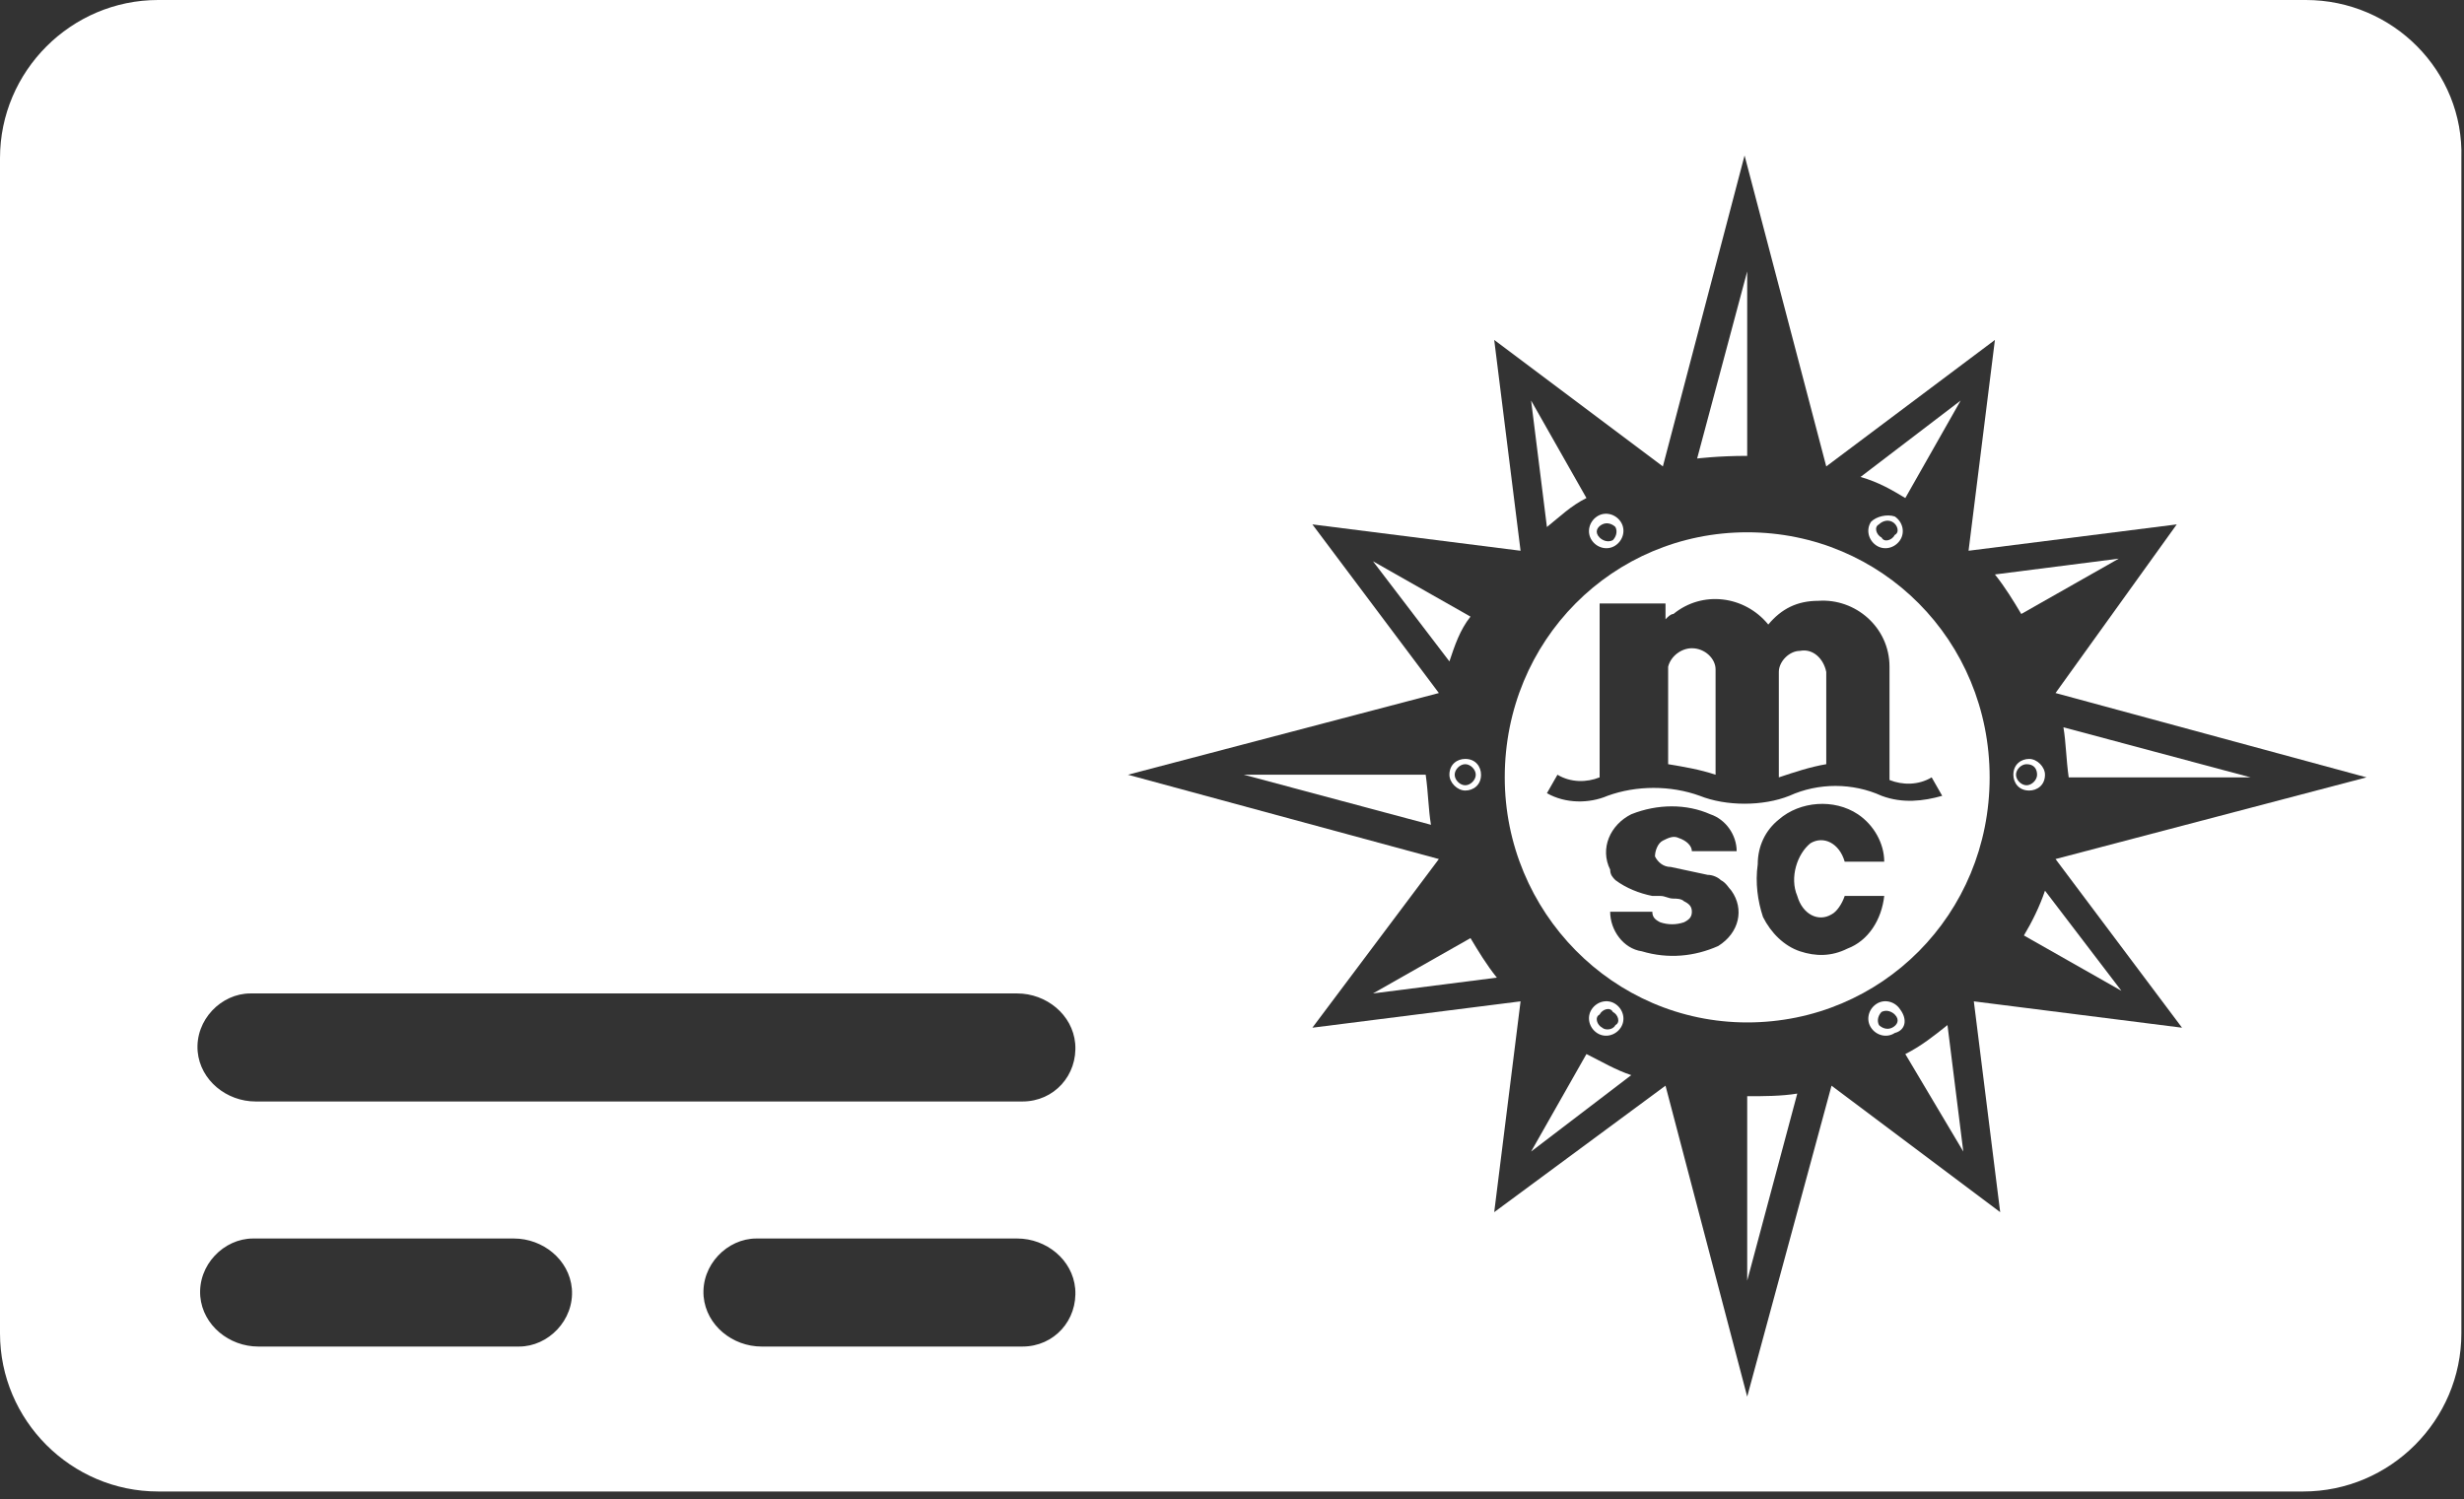<?xml version="1.0" encoding="utf-8"?>
<!-- Generator: Adobe Illustrator 22.0.1, SVG Export Plug-In . SVG Version: 6.00 Build 0)  -->
<svg version="1.1" xmlns="http://www.w3.org/2000/svg" xmlns:xlink="http://www.w3.org/1999/xlink" x="0px" y="0px"
	 viewBox="0 0 93.5 56.9" style="enable-background:new 0 0 93.5 56.9;" xml:space="preserve">
<rect x="0" y="0" width="93.5" height="56.9" fill="#333333" stroke="none"/>
<style type="text/css">
	.st0{fill:#FFFFFF;}
	.st1{fill-rule:evenodd;clip-rule:evenodd;fill:#FFFFFF;}
</style>
<g id="Livello_5">
</g>
<g id="Livello_4">
	<g>
		<path class="st0" d="M87.5,0H6C2.7,0,0,2.7,0,6v44.6c0,3.3,2.7,6,6,6h81.4c3.3,0,6-2.7,6-6V6C93.5,2.7,90.8,0,87.5,0z M19.7,51.1
			l-9.9,0c-1.1,0-2.1-0.8-2.2-1.9c-0.1-1.2,0.9-2.2,2-2.2h9.9c1.1,0,2.1,0.8,2.2,1.9C21.8,50.1,20.8,51.1,19.7,51.1z M38.8,51.1
			l-9.9,0c-1.1,0-2.1-0.8-2.2-1.9c-0.1-1.2,0.9-2.2,2-2.2h9.9c1.1,0,2.1,0.8,2.2,1.9C40.9,50.1,40,51.1,38.8,51.1z M38.8,41.8
			l-29.1,0c-1.1,0-2.1-0.8-2.2-1.9c-0.1-1.2,0.9-2.2,2-2.2h29.1c1.1,0,2.1,0.8,2.2,1.9C40.9,40.8,40,41.8,38.8,41.8z M82.8,39
			l-7.9-1l1,8l-6.4-4.8L66.3,53l-3.1-11.8L56.7,46l1-8l-7.9,1l4.8-6.4l-11.8-3.2l11.8-3.1l-4.8-6.4l7.9,1l-1-8l6.4,4.8l3.1-11.8
			l3.1,11.8l6.4-4.8l-1,8l7.9-1L78,26.3l11.8,3.2L78,32.6L82.8,39z"/>
		<path class="st0" d="M64.4,17.4l1.9-7.1v7C65.2,17.3,64.4,17.4,64.4,17.4L64.4,17.4z"/>
		<path class="st0" d="M55,25.1l-2.9-3.8l3.7,2.1C55.4,23.9,55.2,24.5,55,25.1L55,25.1z"/>
		<path class="st0" d="M54.3,31.3l-7.1-1.9c0,0,6.9,0,6.9,0C54.2,30.1,54.2,30.7,54.3,31.3L54.3,31.3z"/>
		<path class="st0" d="M58.7,20l-0.6-4.8l2.1,3.7C59.6,19.2,59.2,19.6,58.7,20L58.7,20z"/>
		<path class="st0" d="M61.9,40.8l-3.8,2.9l2.1-3.7C60.8,40.3,61.3,40.6,61.9,40.8L61.9,40.8z"/>
		<path class="st0" d="M68.2,41.5l-1.9,7.1c0,0,0-7,0-7C66.9,41.6,67.6,41.6,68.2,41.5L68.2,41.5z"/>
		<path class="st0" d="M56.8,37.1l-4.7,0.6l3.7-2.1C56.1,36.1,56.4,36.6,56.8,37.1L56.8,37.1z"/>
		<path class="st0" d="M77.6,33.8l2.9,3.8l-3.7-2.1C77.1,35,77.4,34.4,77.6,33.8L77.6,33.8z"/>
		<path class="st0" d="M78.3,27.6l7.1,1.9c0,0-6.9,0-6.9,0C78.4,28.8,78.4,28.2,78.3,27.6L78.3,27.6z"/>
		<path class="st0" d="M73.9,38.9l0.6,4.8L72.3,40C72.9,39.7,73.4,39.3,73.9,38.9L73.9,38.9z"/>
		<path class="st0" d="M70.6,18.1l3.8-2.9l-2.1,3.7C71.8,18.6,71.3,18.3,70.6,18.1L70.6,18.1z"/>
		<path class="st0" d="M75.7,21.8l4.7-0.6l-3.7,2.1C76.4,22.8,76.1,22.3,75.7,21.8L75.7,21.8z"/>
		<path class="st1" d="M60.8,19.9c0.2-0.1,0.4,0,0.5,0.1c0.1,0.2,0,0.4-0.1,0.5c-0.2,0.1-0.4,0-0.5-0.1C60.5,20.2,60.6,20,60.8,19.9
			L60.8,19.9z M60.6,19.6c0.3-0.2,0.7-0.1,0.9,0.2c0.2,0.3,0.1,0.7-0.2,0.9c-0.3,0.2-0.7,0.1-0.9-0.2C60.2,20.2,60.3,19.8,60.6,19.6
			L60.6,19.6z M71.8,19.8c0.2,0.1,0.3,0.4,0.1,0.5c-0.1,0.2-0.4,0.3-0.5,0.1c-0.2-0.1-0.3-0.4-0.1-0.5
			C71.4,19.8,71.6,19.7,71.8,19.8L71.8,19.8z M71.9,19.6c0.3,0.2,0.4,0.6,0.2,0.9c-0.2,0.3-0.6,0.4-0.9,0.2
			c-0.3-0.2-0.4-0.6-0.2-0.9C71.2,19.6,71.6,19.5,71.9,19.6L71.9,19.6z M77.3,29.4c0,0.2-0.2,0.4-0.4,0.4c-0.2,0-0.4-0.2-0.4-0.4
			c0-0.2,0.2-0.4,0.4-0.4C77.2,29,77.3,29.2,77.3,29.4L77.3,29.4z M77.6,29.4c0,0.4-0.3,0.6-0.6,0.6c-0.4,0-0.6-0.3-0.6-0.6
			c0-0.4,0.3-0.6,0.6-0.6C77.3,28.8,77.6,29.1,77.6,29.4L77.6,29.4z M71.8,39c-0.2,0.1-0.4,0-0.5-0.1c-0.1-0.2,0-0.4,0.1-0.5
			c0.2-0.1,0.4,0,0.5,0.1C72.1,38.7,72,38.9,71.8,39L71.8,39z M71.9,39.2c-0.3,0.2-0.7,0.1-0.9-0.2c-0.2-0.3-0.1-0.7,0.2-0.9
			c0.3-0.2,0.7-0.1,0.9,0.2C72.4,38.7,72.3,39.1,71.9,39.2L71.9,39.2z M60.8,39c-0.2-0.1-0.3-0.4-0.1-0.5c0.1-0.2,0.4-0.3,0.5-0.1
			c0.2,0.1,0.3,0.4,0.1,0.5C61.2,39.1,60.9,39.1,60.8,39L60.8,39z M60.6,39.2c-0.3-0.2-0.4-0.6-0.2-0.9c0.2-0.3,0.6-0.4,0.9-0.2
			c0.3,0.2,0.4,0.6,0.2,0.9C61.3,39.3,60.9,39.4,60.6,39.2L60.6,39.2z M55.2,29.4c0-0.2,0.2-0.4,0.4-0.4c0.2,0,0.4,0.2,0.4,0.4
			c0,0.2-0.2,0.4-0.4,0.4C55.4,29.8,55.2,29.6,55.2,29.4L55.2,29.4z M55,29.4c0-0.4,0.3-0.6,0.6-0.6c0.4,0,0.6,0.3,0.6,0.6
			c0,0.4-0.3,0.6-0.6,0.6C55.3,30,55,29.7,55,29.4L55,29.4z"/>
		<g>
			<path class="st0" d="M64.2,24.6c-0.4,0-0.8,0.3-0.9,0.7V29c0.6,0.1,1.2,0.2,1.8,0.4v-4C65.1,25,64.7,24.6,64.2,24.6z"/>
			<path class="st0" d="M68.3,24.7c-0.4,0-0.8,0.4-0.8,0.8v4c0.6-0.2,1.2-0.4,1.8-0.5v-3.5C69.2,25,68.8,24.6,68.3,24.7z"/>
			<path class="st0" d="M66.3,20.2c-5.1,0-9.2,4.1-9.2,9.3c0,5.1,4.1,9.3,9.2,9.3c5.1,0,9.2-4.1,9.2-9.3
				C75.5,24.3,71.4,20.2,66.3,20.2z M65.2,35.9c-0.9,0.4-1.9,0.5-2.9,0.2c-0.7-0.1-1.2-0.8-1.2-1.5h1.6c0,0.2,0.1,0.3,0.3,0.4
				c0.3,0.1,0.6,0.1,0.9,0c0.2-0.1,0.3-0.2,0.3-0.4c0-0.2-0.1-0.3-0.3-0.4c-0.1-0.1-0.3-0.1-0.4-0.1c-0.2,0-0.3-0.1-0.5-0.1
				c-0.1,0-0.2,0-0.3,0c-0.5-0.1-1-0.3-1.4-0.6c-0.1-0.1-0.2-0.2-0.2-0.4c-0.4-0.8,0-1.7,0.8-2.1c1-0.4,2.1-0.4,3,0
				c0.6,0.2,1,0.8,1,1.4h-1.7c0-0.2-0.2-0.4-0.5-0.5c-0.2-0.1-0.4,0-0.6,0.1c-0.2,0.1-0.3,0.4-0.3,0.6c0.1,0.2,0.3,0.4,0.6,0.4
				c0.5,0.1,0.9,0.2,1.4,0.3c0.2,0,0.4,0.1,0.5,0.2c0.2,0.1,0.3,0.3,0.4,0.4C66.2,34.5,66,35.4,65.2,35.9z M68.2,34
				c0.2,0.7,0.8,1,1.3,0.7c0.2-0.1,0.4-0.4,0.5-0.7h1.5c-0.1,0.9-0.6,1.7-1.4,2c-0.6,0.3-1.2,0.3-1.8,0.1c-0.6-0.2-1.1-0.7-1.4-1.3
				c-0.2-0.6-0.3-1.3-0.2-2c0-0.7,0.3-1.3,0.8-1.7c0.8-0.7,2.1-0.8,3-0.2c0.6,0.4,1,1.1,1,1.8h-1.5c-0.2-0.7-0.8-1-1.3-0.7
				C68.2,32.4,67.9,33.3,68.2,34z M71.4,30.2c-1.1-0.5-2.4-0.5-3.5,0c-0.5,0.2-1.1,0.3-1.7,0.3c-0.6,0-1.2-0.1-1.7-0.3
				c-1.1-0.4-2.4-0.4-3.5,0c-0.7,0.3-1.6,0.3-2.3-0.1l0.4-0.7c0.5,0.3,1.1,0.3,1.6,0.1v-6.6h2.5l0,0.6c0.1-0.1,0.2-0.2,0.3-0.2
				c1.1-0.9,2.7-0.7,3.6,0.4c0.5-0.6,1.1-0.9,1.9-0.9c1.4-0.1,2.7,1,2.7,2.5v4.3c0.5,0.2,1.1,0.2,1.6-0.1l0.4,0.7
				C73,30.4,72.2,30.5,71.4,30.2z"/>
		</g>
	</g>
</g>
</svg>
